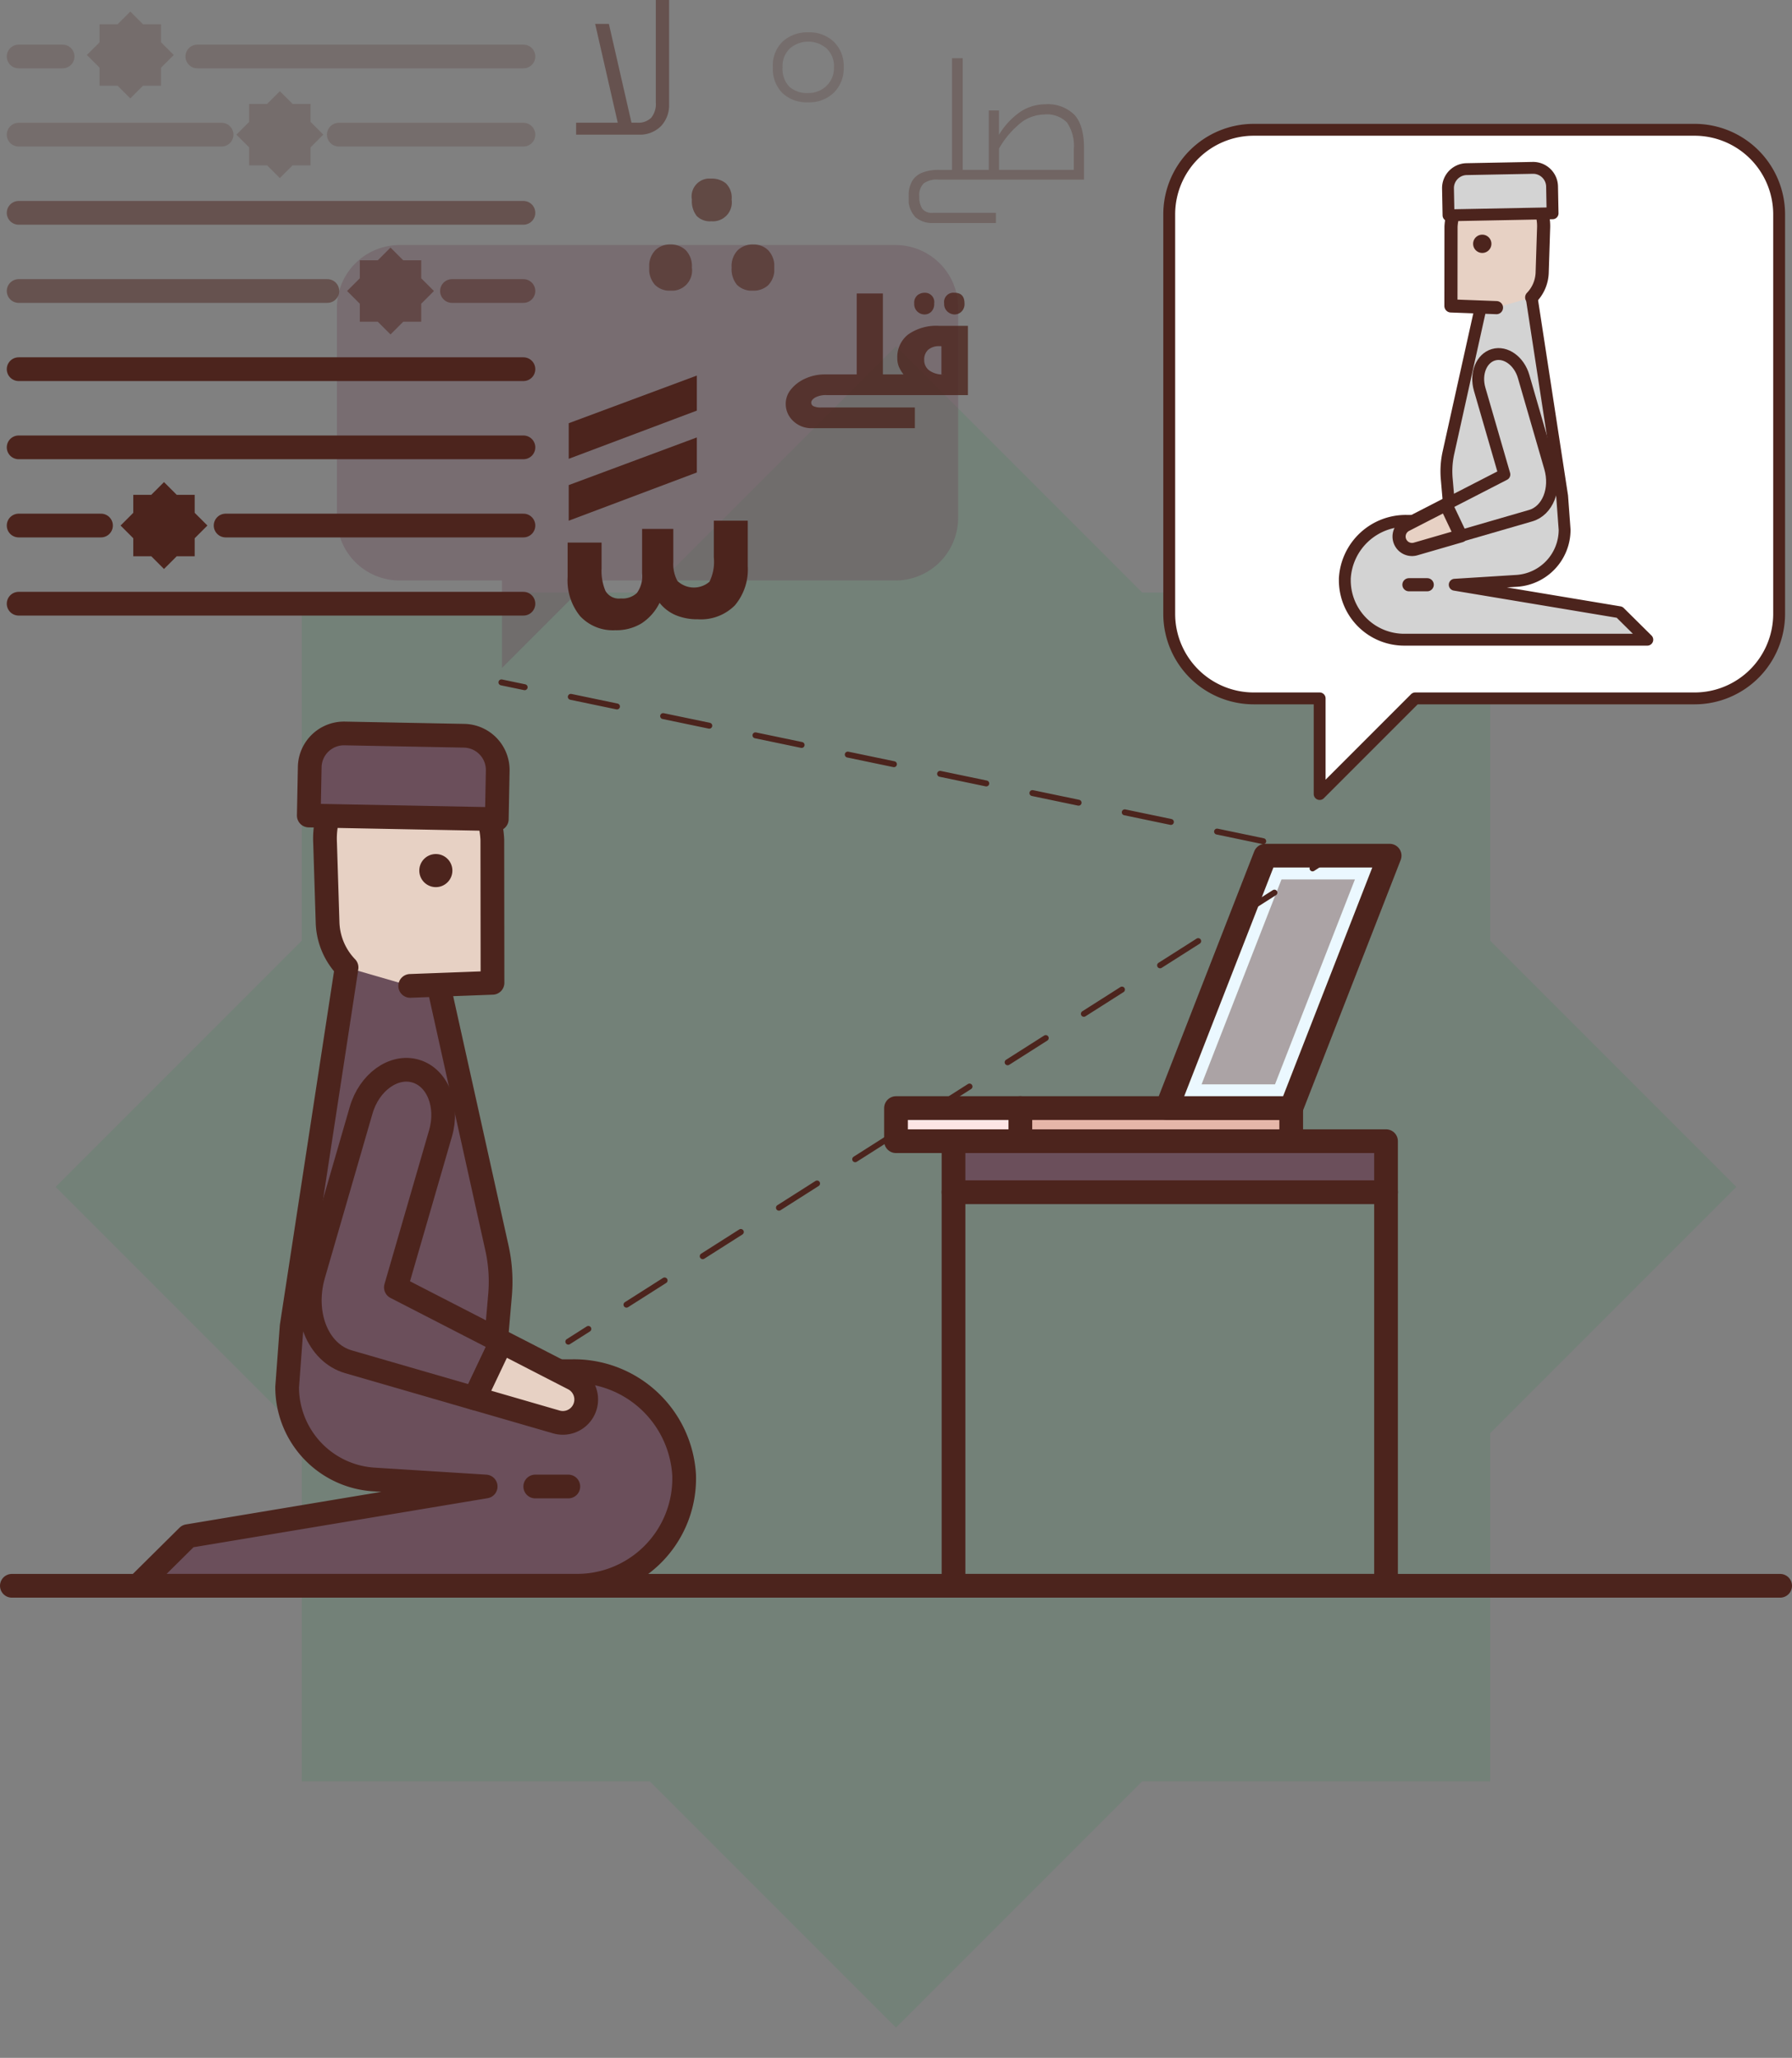 <svg xmlns="http://www.w3.org/2000/svg" xmlns:xlink="http://www.w3.org/1999/xlink" width="254.97" height="292.687" viewBox="0 0 254.97 292.687"><rect x="0" y="0" width="254.97" height="292.687" fill="#808080" stroke="none"/><defs><clipPath id="clip-path"><rect id="Rectangle_455" data-name="Rectangle 455" width="177.694" height="177.694" fill="#008e37"></rect></clipPath><clipPath id="clip-path-2"><rect id="Rectangle_457" data-name="Rectangle 457" width="247.735" height="247.735" fill="#008e37"></rect></clipPath><clipPath id="clip-path-3"><rect id="Rectangle_537" data-name="Rectangle 537" width="254.97" height="227.232" fill="none"></rect></clipPath><clipPath id="clip-path-5"><rect id="Rectangle_517" data-name="Rectangle 517" width="21.82" height="29.152" transform="translate(170.962 125.074)" fill="none"></rect></clipPath><clipPath id="clip-path-6"><rect id="Rectangle_520" data-name="Rectangle 520" width="88.394" height="60.153" transform="translate(47.938 34.849)" fill="none"></rect></clipPath><clipPath id="clip-path-7"><rect id="Rectangle_521" data-name="Rectangle 521" width="24.947" height="23.436" transform="translate(129.288 8.282)" fill="none"></rect></clipPath><clipPath id="clip-path-8"><rect id="Rectangle_522" data-name="Rectangle 522" width="17.792" height="15.941" transform="translate(92.373 25.401)" fill="none"></rect></clipPath><clipPath id="clip-path-9"><rect id="Rectangle_523" data-name="Rectangle 523" width="13.23" height="19.152" transform="translate(81.972)" fill="none"></rect></clipPath><clipPath id="clip-path-10"><rect id="Rectangle_524" data-name="Rectangle 524" width="25.925" height="19.26" transform="translate(111.797 41.64)" fill="none"></rect></clipPath><clipPath id="clip-path-11"><rect id="Rectangle_525" data-name="Rectangle 525" width="10.08" height="9.954" transform="translate(109.96 4.599)" fill="none"></rect></clipPath><clipPath id="clip-path-12"><rect id="Rectangle_526" data-name="Rectangle 526" width="47.298" height="3.375" transform="translate(0.965 39.702)" fill="none"></rect></clipPath><clipPath id="clip-path-13"><rect id="Rectangle_527" data-name="Rectangle 527" width="13.543" height="3.375" transform="translate(62.62 39.702)" fill="none"></rect></clipPath><clipPath id="clip-path-14"><rect id="Rectangle_528" data-name="Rectangle 528" width="75.199" height="3.375" transform="translate(0.965 28.583)" fill="none"></rect></clipPath><clipPath id="clip-path-15"><rect id="Rectangle_529" data-name="Rectangle 529" width="32.25" height="3.375" transform="translate(0.965 17.465)" fill="none"></rect></clipPath><clipPath id="clip-path-16"><rect id="Rectangle_530" data-name="Rectangle 530" width="29.646" height="3.375" transform="translate(46.518 17.465)" fill="none"></rect></clipPath><clipPath id="clip-path-17"><rect id="Rectangle_531" data-name="Rectangle 531" width="9.629" height="3.375" transform="translate(0.965 6.346)" fill="none"></rect></clipPath><clipPath id="clip-path-18"><rect id="Rectangle_532" data-name="Rectangle 532" width="49.775" height="3.375" transform="translate(26.389 6.346)" fill="none"></rect></clipPath><clipPath id="clip-path-19"><rect id="Rectangle_533" data-name="Rectangle 533" width="12.361" height="12.36" transform="translate(12.359 1.642)" fill="none"></rect></clipPath><clipPath id="clip-path-20"><rect id="Rectangle_534" data-name="Rectangle 534" width="12.361" height="12.36" transform="translate(33.638 12.972)" fill="none"></rect></clipPath><clipPath id="clip-path-21"><rect id="Rectangle_535" data-name="Rectangle 535" width="12.361" height="12.361" transform="translate(49.382 35.209)" fill="none"></rect></clipPath></defs><g id="Group_1051" data-name="Group 1051" transform="translate(-60.016 -2191.307)"><g id="Component_200_9" data-name="Component 200 &#x2013; 9" transform="translate(63.633 2236.258)" opacity="0.1"><g id="Group_878" data-name="Group 878" transform="translate(35.022 35.02)"><g id="Group_877" data-name="Group 877" clip-path="url(#clip-path)"><rect id="Rectangle_454" data-name="Rectangle 454" width="169.096" height="169.096" transform="translate(4.299 4.299)" fill="#008e37"></rect></g></g><g id="Group_881" data-name="Group 881"><g id="Group_880" data-name="Group 880" clip-path="url(#clip-path-2)"><rect id="Rectangle_456" data-name="Rectangle 456" width="169.095" height="169.095" transform="translate(4.3 123.868) rotate(-45)" fill="#008e37"></rect></g></g></g><g id="Component_209_3" data-name="Component 209 &#x2013; 3" transform="translate(60.016 2191.307)"><g id="Group_1023" data-name="Group 1023" clip-path="url(#clip-path-3)"><g id="Group_1022" data-name="Group 1022"><g id="Group_1021" data-name="Group 1021" clip-path="url(#clip-path-3)"><path id="Path_856" data-name="Path 856" d="M97.339,209.81c.005.159.007.319.007.478a15.263,15.263,0,0,1-15.271,15.256H19.6l7.129-7.061L69.1,211.422l-15.934-1a13.165,13.165,0,0,1-12.31-13.138l.642-8.668L50.266,131.4l11.768,7.061,4.707,21.183L70.705,177.5a22.085,22.085,0,0,1,.44,6.72l-.941,10.8H81.435a15.689,15.689,0,0,1,15.9,14.795" fill="#6b4f5b"></path><path id="Path_857" data-name="Path 857" d="M97.339,209.81c.005.159.007.319.007.478a15.263,15.263,0,0,1-15.271,15.256H19.6l7.129-7.061L69.1,211.422l-15.934-1a13.165,13.165,0,0,1-12.31-13.138l.642-8.668L50.266,131.4l11.768,7.061,4.707,21.183L70.705,177.5a22.085,22.085,0,0,1,.44,6.72l-.941,10.8H81.435A15.689,15.689,0,0,1,97.339,209.81Z" fill="none" stroke="#4c241d" stroke-linecap="round" stroke-linejoin="round" stroke-width="3.375"></path><path id="Path_858" data-name="Path 858" d="M49.307,137.6a9.632,9.632,0,0,1-2.7-6.448l-.354-11.259a11.868,11.868,0,0,1,11.222-12.469A12.6,12.6,0,0,1,70.05,119.43l.024,20.355-11.709.438" fill="#e7d1c4"></path><path id="Path_859" data-name="Path 859" d="M49.307,137.6a9.632,9.632,0,0,1-2.7-6.448l-.354-11.259a11.868,11.868,0,0,1,11.222-12.469A12.6,12.6,0,0,1,70.05,119.43l.024,20.355-11.709.438" fill="none" stroke="#4c241d" stroke-linecap="round" stroke-linejoin="round" stroke-width="3.375"></path><path id="Path_860" data-name="Path 860" d="M44.068,109.1l-.133,6.89,26.75.515.132-6.89a4.875,4.875,0,0,0-4.777-4.97l-17.014-.327a4.874,4.874,0,0,0-4.958,4.782" fill="#6b4f5b"></path><path id="Path_861" data-name="Path 861" d="M44.068,109.1l-.133,6.89,26.75.515.132-6.89a4.875,4.875,0,0,0-4.777-4.97l-17.014-.327A4.874,4.874,0,0,0,44.068,109.1Z" fill="none" stroke="#4c241d" stroke-linecap="round" stroke-linejoin="round" stroke-width="3.375"></path><path id="Path_862" data-name="Path 862" d="M67.531,198.88l-17.958-5.2c-4.359-1.264-6.586-6.8-4.971-12.376l6.776-23.384c1.156-3.989,4.623-6.488,7.745-5.584s4.712,4.868,3.557,8.857L56.328,183.1l15.017,7.718Z" fill="#6b4f5b"></path><path id="Path_863" data-name="Path 863" d="M67.531,198.88l-17.958-5.2c-4.359-1.264-6.586-6.8-4.971-12.376l6.776-23.384c1.156-3.989,4.623-6.488,7.745-5.584s4.712,4.868,3.557,8.857L56.328,183.1l15.017,7.718Z" fill="none" stroke="#4c241d" stroke-linecap="round" stroke-linejoin="round" stroke-width="3.375"></path><path id="Path_864" data-name="Path 864" d="M71.345,190.821,81.617,196.1a3.324,3.324,0,0,1-2.444,6.146L67.524,198.87Z" fill="#e7d1c4"></path><path id="Path_865" data-name="Path 865" d="M71.345,190.821,81.617,196.1a3.324,3.324,0,0,1-2.444,6.146L67.524,198.87Z" fill="none" stroke="#4c241d" stroke-linecap="round" stroke-linejoin="round" stroke-width="3.375"></path><line id="Line_138" data-name="Line 138" x2="4.707" transform="translate(76.156 211.423)" fill="none" stroke="#4c241d" stroke-linecap="round" stroke-linejoin="round" stroke-width="3.375"></line><path id="Path_866" data-name="Path 866" d="M64.366,123.823a2.353,2.353,0,1,1-2.354-2.354,2.354,2.354,0,0,1,2.354,2.354" fill="#4c241d"></path><path id="Path_867" data-name="Path 867" d="M241.107,18.461H178.392A12.032,12.032,0,0,0,166.36,30.493V87.3a12.032,12.032,0,0,0,12.032,12.032h9.371v13.6l13.6-13.6h39.742A12.032,12.032,0,0,0,253.139,87.3V30.493a12.032,12.032,0,0,0-12.032-12.032" fill="#fff"></path><path id="Path_868" data-name="Path 868" d="M241.107,18.461H178.392A12.032,12.032,0,0,0,166.36,30.493V87.3a12.032,12.032,0,0,0,12.032,12.032h9.371v13.6l13.6-13.6h39.742A12.032,12.032,0,0,0,253.139,87.3V30.493A12.032,12.032,0,0,0,241.107,18.461Z" fill="none" stroke="#4c241d" stroke-linecap="round" stroke-linejoin="round" stroke-width="1.688"></path><line id="Line_139" data-name="Line 139" x2="251.595" transform="translate(1.688 225.544)" fill="none" stroke="#4c241d" stroke-linecap="round" stroke-linejoin="round" stroke-width="3.375"></line><rect id="Rectangle_512" data-name="Rectangle 512" width="61.54" height="55.979" transform="translate(135.668 169.566)" fill="none" stroke="#4c241d" stroke-linecap="round" stroke-linejoin="round" stroke-width="3.375"></rect><rect id="Rectangle_513" data-name="Rectangle 513" width="61.54" height="7.256" transform="translate(135.668 162.309)" fill="#6b4f5b"></rect><rect id="Rectangle_514" data-name="Rectangle 514" width="61.54" height="7.256" transform="translate(135.668 162.309)" fill="none" stroke="#4c241d" stroke-linecap="round" stroke-linejoin="round" stroke-width="3.375"></rect><rect id="Rectangle_515" data-name="Rectangle 515" width="38.538" height="4.708" transform="translate(145.178 157.602)" fill="#e5b6a9"></rect><rect id="Rectangle_516" data-name="Rectangle 516" width="38.538" height="4.708" transform="translate(145.178 157.602)" fill="none" stroke="#4c241d" stroke-linecap="round" stroke-linejoin="round" stroke-width="3.375"></rect><path id="Path_869" data-name="Path 869" d="M180.028,121.7l-14.005,35.9h17.693l14.005-35.9Z" fill="#ebf8ff"></path><path id="Path_870" data-name="Path 870" d="M180.028,121.7l-14.005,35.9h17.693l14.005-35.9Z" fill="none" stroke="#4c241d" stroke-linecap="round" stroke-linejoin="round" stroke-width="3.375"></path><g id="Group_972" data-name="Group 972" opacity="0.4"><g id="Group_971" data-name="Group 971"><g id="Group_970" data-name="Group 970" clip-path="url(#clip-path-5)"><path id="Path_871" data-name="Path 871" d="M170.962,154.227l11.372-29.152h10.448L181.41,154.227Z" fill="#4c241d"></path></g></g></g><rect id="Rectangle_518" data-name="Rectangle 518" width="17.693" height="4.708" transform="translate(127.485 157.602)" fill="#fde5e5"></rect><rect id="Rectangle_519" data-name="Rectangle 519" width="17.693" height="4.708" transform="translate(127.485 157.602)" fill="none" stroke="#4c241d" stroke-linecap="round" stroke-linejoin="round" stroke-width="3.375"></rect><line id="Line_140" data-name="Line 140" x2="3.304" y2="0.688" transform="translate(71.345 97.054)" fill="none" stroke="#4c241d" stroke-linecap="round" stroke-linejoin="round" stroke-width="0.844"></line><line id="Line_141" data-name="Line 141" x2="101.796" y2="21.214" transform="translate(81.216 99.111)" fill="none" stroke="#4c241d" stroke-linecap="round" stroke-linejoin="round" stroke-width="0.844" stroke-dasharray="6.709 6.709"></line><path id="Path_872" data-name="Path 872" d="M186.3,121.01l3.3.688-2.848,1.811" fill="none" stroke="#4c241d" stroke-linecap="round" stroke-linejoin="round" stroke-width="0.844"></path><line id="Line_142" data-name="Line 142" x1="94.906" y2="60.331" transform="translate(86.423 126.957)" fill="none" stroke="#4c241d" stroke-linecap="round" stroke-linejoin="round" stroke-width="0.844" stroke-dasharray="6.426 6.426"></line><line id="Line_143" data-name="Line 143" x1="2.848" y2="1.811" transform="translate(80.863 189.011)" fill="none" stroke="#4c241d" stroke-linecap="round" stroke-linejoin="round" stroke-width="0.844"></line><path id="Path_873" data-name="Path 873" d="M191.344,82.274c0,.088,0,.176,0,.265a8.449,8.449,0,0,0,8.453,8.445h34.585l-3.947-3.909-23.452-3.909,8.821-.552a7.288,7.288,0,0,0,6.814-7.273l-.356-4.8L217.4,38.868l-6.514,3.908L208.282,54.5l-2.194,9.886a12.23,12.23,0,0,0-.244,3.719l.521,5.977h-6.217a8.686,8.686,0,0,0-8.8,8.19" fill="#d3d3d3"></path><path id="Path_874" data-name="Path 874" d="M191.344,82.274c0,.088,0,.176,0,.265a8.449,8.449,0,0,0,8.453,8.445h34.585l-3.947-3.909-23.452-3.909,8.821-.552a7.288,7.288,0,0,0,6.814-7.273l-.356-4.8L217.4,38.868l-6.514,3.908L208.282,54.5l-2.194,9.886a12.23,12.23,0,0,0-.244,3.719l.521,5.977h-6.217A8.686,8.686,0,0,0,191.344,82.274Z" fill="none" stroke="#4c241d" stroke-linecap="round" stroke-linejoin="round" stroke-width="1.688"></path><path id="Path_875" data-name="Path 875" d="M217.932,42.3a5.331,5.331,0,0,0,1.494-3.569l.2-6.233a6.57,6.57,0,0,0-6.212-6.9,6.978,6.978,0,0,0-6.961,6.647l-.013,11.267,6.482.243" fill="#e7d1c4"></path><path id="Path_876" data-name="Path 876" d="M217.932,42.3a5.331,5.331,0,0,0,1.494-3.569l.2-6.233a6.57,6.57,0,0,0-6.212-6.9,6.978,6.978,0,0,0-6.961,6.647l-.013,11.267,6.482.243" fill="none" stroke="#4c241d" stroke-linecap="round" stroke-linejoin="round" stroke-width="1.868"></path><path id="Path_877" data-name="Path 877" d="M220.832,26.522l.073,3.814-14.807.285-.073-3.814a2.7,2.7,0,0,1,2.644-2.751l9.418-.181a2.7,2.7,0,0,1,2.745,2.647" fill="#d3d3d3"></path><path id="Path_878" data-name="Path 878" d="M220.832,26.522l.073,3.814-14.807.285-.073-3.814a2.7,2.7,0,0,1,2.644-2.751l9.418-.181A2.7,2.7,0,0,1,220.832,26.522Z" fill="none" stroke="#4c241d" stroke-linecap="round" stroke-linejoin="round" stroke-width="1.688"></path><path id="Path_879" data-name="Path 879" d="M207.844,76.224l9.941-2.881c2.413-.7,3.645-3.767,2.752-6.851l-3.751-12.944c-.64-2.208-2.56-3.592-4.288-3.091s-2.608,2.694-1.969,4.9l3.517,12.131-8.313,4.273Z" fill="#d3d3d3"></path><path id="Path_880" data-name="Path 880" d="M207.844,76.224l9.941-2.881c2.413-.7,3.645-3.767,2.752-6.851l-3.751-12.944c-.64-2.208-2.56-3.592-4.288-3.091s-2.608,2.694-1.969,4.9l3.517,12.131-8.313,4.273Z" fill="none" stroke="#4c241d" stroke-linecap="round" stroke-linejoin="round" stroke-width="1.688"></path><path id="Path_881" data-name="Path 881" d="M205.733,71.763l-5.686,2.922a1.84,1.84,0,0,0,1.353,3.4l6.448-1.868Z" fill="#e7d1c4"></path><path id="Path_882" data-name="Path 882" d="M205.733,71.763l-5.686,2.922a1.84,1.84,0,0,0,1.353,3.4l6.448-1.868Z" fill="none" stroke="#4c241d" stroke-linecap="round" stroke-linejoin="round" stroke-width="1.868"></path><line id="Line_144" data-name="Line 144" x1="2.606" transform="translate(200.464 83.166)" fill="none" stroke="#4c241d" stroke-linecap="round" stroke-linejoin="round" stroke-width="1.868"></line><path id="Path_883" data-name="Path 883" d="M209.6,34.675a1.3,1.3,0,1,0,1.3-1.3,1.3,1.3,0,0,0-1.3,1.3" fill="#4c241d"></path><g id="Group_975" data-name="Group 975" opacity="0.4"><g id="Group_974" data-name="Group 974"><g id="Group_973" data-name="Group 973" clip-path="url(#clip-path-6)"><path id="Path_884" data-name="Path 884" d="M127.4,82.562H56.866a8.928,8.928,0,0,1-8.928-8.928V43.777a8.928,8.928,0,0,1,8.928-8.928H127.4a8.928,8.928,0,0,1,8.928,8.928V73.634a8.928,8.928,0,0,1-8.928,8.928" fill="#6b4f5b"></path><path id="Path_885" data-name="Path 885" d="M71.425,79.364V95L85.593,80.834" fill="#6b4f5b"></path></g></g></g><g id="Group_978" data-name="Group 978" opacity="0.3"><g id="Group_977" data-name="Group 977"><g id="Group_976" data-name="Group 976" clip-path="url(#clip-path-7)"><path id="Path_886" data-name="Path 886" d="M133.445,25.543a3.1,3.1,0,0,0-2.016.536,2.336,2.336,0,0,0-.63,1.858,3.062,3.062,0,0,0,.41,1.733,1.667,1.667,0,0,0,1.48.6H141.7v1.449h-9.009a3.646,3.646,0,0,1-2.426-.819,3.714,3.714,0,0,1-.976-2.961,4.183,4.183,0,0,1,.5-2.2,2.922,2.922,0,0,1,1.48-1.2,6.364,6.364,0,0,1,2.3-.378h1.89V8.281h1.512V24.157h3.717V15.715h1.449V19.18a10.516,10.516,0,0,1,3.087-3.307,6.465,6.465,0,0,1,3.528-1.04,5.343,5.343,0,0,1,4.1,1.481q1.386,1.481,1.386,4.819v4.41Zm19.341-1.386v-2.9a5.914,5.914,0,0,0-.977-3.843,3.99,3.99,0,0,0-3.181-1.134,5.806,5.806,0,0,0-3.024.914,12.649,12.649,0,0,0-3.465,3.937v3.024Z" fill="#4c241d"></path></g></g></g><path id="Path_887" data-name="Path 887" d="M87.541,89.636a6.375,6.375,0,0,1-4.986-1.986,8.023,8.023,0,0,1-1.791-5.569V77.174h4.829v3.66a7.363,7.363,0,0,0,.546,3.194,2.2,2.2,0,0,0,2.181,1.091,3.036,3.036,0,0,0,2.3-.779,4.077,4.077,0,0,0,.74-2.8V75.226H95.8v4.752a5,5,0,0,0,.585,2.648,3.4,3.4,0,0,0,4.557.117,6.375,6.375,0,0,0,.622-3.467V74.058h4.83v6.465a7.922,7.922,0,0,1-1.83,5.57A6.8,6.8,0,0,1,99.3,88.078a7.939,7.939,0,0,1-3.155-.584,5.863,5.863,0,0,1-2.3-1.752,7.292,7.292,0,0,1-2.571,2.921,6.9,6.9,0,0,1-3.738.973M80.92,60.193l18.227-6.777V58.4L80.92,65.256Zm0,8.8,18.227-6.777V67.2L80.92,74.058Z" fill="#4c241d"></path><g id="Group_981" data-name="Group 981" opacity="0.6"><g id="Group_980" data-name="Group 980"><g id="Group_979" data-name="Group 979" clip-path="url(#clip-path-8)"><path id="Path_888" data-name="Path 888" d="M95.356,41.342a2.917,2.917,0,0,1-2.16-.823,3.351,3.351,0,0,1-.823-2.468,3.242,3.242,0,0,1,.875-2.469,2.967,2.967,0,0,1,2.108-.822,3.1,3.1,0,0,1,2.211.822,3.238,3.238,0,0,1,.874,2.469,2.876,2.876,0,0,1-3.085,3.291m5.862-9.873A2.647,2.647,0,0,1,99.11,30.7a3.459,3.459,0,0,1-.669-2.315,2.548,2.548,0,0,1,2.777-2.982,3.157,3.157,0,0,1,2.057.669,2.832,2.832,0,0,1,.822,2.313,2.695,2.695,0,0,1-2.879,3.086m5.965,9.873a3.018,3.018,0,0,1-2.314-.823,3.49,3.49,0,0,1-.772-2.468,3.238,3.238,0,0,1,.875-2.469,3.1,3.1,0,0,1,2.211-.822,2.968,2.968,0,0,1,2.108.822,3.242,3.242,0,0,1,.875,2.469,3.209,3.209,0,0,1-.875,2.52,3.078,3.078,0,0,1-2.108.771" fill="#4c241d"></path></g></g></g><g id="Group_984" data-name="Group 984" opacity="0.5"><g id="Group_983" data-name="Group 983"><g id="Group_982" data-name="Group 982" clip-path="url(#clip-path-9)"><path id="Path_889" data-name="Path 889" d="M81.972,17.451h5.922L84.681,3.4h1.953l3.213,14.049h.819a2.618,2.618,0,0,0,1.985-.693,3.111,3.111,0,0,0,.661-2.2V0H95.2v14.8a4.329,4.329,0,0,1-1.165,3.151,4.241,4.241,0,0,1-3.182,1.2H81.972Z" fill="#4c241d"></path></g></g></g><g id="Group_987" data-name="Group 987" opacity="0.8"><g id="Group_986" data-name="Group 986"><g id="Group_985" data-name="Group 985" clip-path="url(#clip-path-10)"><path id="Path_890" data-name="Path 890" d="M128.558,53.254a4.666,4.666,0,0,1-.686-1.151,3.211,3.211,0,0,1-.2-1.152,4.075,4.075,0,0,1,1.544-3.381,6.992,6.992,0,0,1,4.435-1.226h4.067v9.851H117.629a3.193,3.193,0,0,0-1.642.343q-.562.344-.563.735a.549.549,0,0,0,.367.515,2.408,2.408,0,0,0,1,.171h13.379V60.9h-14.6a3.726,3.726,0,0,1-2.72-1.03,3.3,3.3,0,0,1-1.054-2.45,3.22,3.22,0,0,1,.784-2.083,5.474,5.474,0,0,1,2.058-1.519,6.608,6.608,0,0,1,2.7-.564h4.558V41.737h3.724V53.254Zm2.989-8.527a1.524,1.524,0,0,1-1-.392,1.448,1.448,0,0,1-.466-1.176,1.366,1.366,0,0,1,.466-1.177,1.661,1.661,0,0,1,1-.343,1.321,1.321,0,0,1,1.372,1.52,1.542,1.542,0,0,1-.416,1.176,1.352,1.352,0,0,1-.956.392m2.4,8.527V49.236H133.7a2.353,2.353,0,0,0-1.641.514A1.86,1.86,0,0,0,131.5,51.2a1.791,1.791,0,0,0,.735,1.5,3.316,3.316,0,0,0,2.059.563Zm1.862-8.527a1.563,1.563,0,0,1-.98-.392,1.414,1.414,0,0,1-.49-1.176,1.322,1.322,0,0,1,1.47-1.52q1.42,0,1.421,1.52a1.491,1.491,0,0,1-.441,1.176,1.438,1.438,0,0,1-.98.392" fill="#4c241d"></path></g></g></g><g id="Group_990" data-name="Group 990" opacity="0.2"><g id="Group_989" data-name="Group 989"><g id="Group_988" data-name="Group 988" clip-path="url(#clip-path-11)"><path id="Path_891" data-name="Path 891" d="M115,14.553a5.048,5.048,0,0,1-3.685-1.323,4.871,4.871,0,0,1-1.355-3.654,4.73,4.73,0,0,1,1.418-3.685A5.172,5.172,0,0,1,115,4.6a5,5,0,0,1,3.654,1.355,4.756,4.756,0,0,1,1.386,3.559,4.852,4.852,0,0,1-1.417,3.685A5.027,5.027,0,0,1,115,14.553m0-1.323a3.633,3.633,0,0,0,2.583-1.007,3.466,3.466,0,0,0,1.071-2.647,3.421,3.421,0,0,0-1.071-2.709,4,4,0,0,0-5.166,0,3.425,3.425,0,0,0-1.071,2.709,3.648,3.648,0,0,0,.945,2.741A3.743,3.743,0,0,0,115,13.23" fill="#4c241d"></path></g></g></g><line id="Line_145" data-name="Line 145" x1="71.824" transform="translate(2.652 85.864)" fill="#6b4f5b"></line><line id="Line_146" data-name="Line 146" x1="71.824" transform="translate(2.652 85.864)" fill="none" stroke="#4c241d" stroke-linecap="round" stroke-linejoin="round" stroke-width="3.375"></line><line id="Line_147" data-name="Line 147" x1="11.717" transform="translate(2.653 74.746)" fill="#6b4f5b"></line><line id="Line_148" data-name="Line 148" x1="11.717" transform="translate(2.653 74.746)" fill="none" stroke="#4c241d" stroke-linecap="round" stroke-linejoin="round" stroke-width="3.375"></line><line id="Line_149" data-name="Line 149" x1="42.374" transform="translate(32.102 74.746)" fill="#6b4f5b"></line><line id="Line_150" data-name="Line 150" x1="42.374" transform="translate(32.102 74.746)" fill="none" stroke="#4c241d" stroke-linecap="round" stroke-linejoin="round" stroke-width="3.375"></line><line id="Line_151" data-name="Line 151" x1="71.824" transform="translate(2.652 63.627)" fill="#6b4f5b"></line><line id="Line_152" data-name="Line 152" x1="71.824" transform="translate(2.652 63.627)" fill="none" stroke="#4c241d" stroke-linecap="round" stroke-linejoin="round" stroke-width="3.375"></line><line id="Line_153" data-name="Line 153" x1="71.824" transform="translate(2.652 52.508)" fill="#6b4f5b"></line><line id="Line_154" data-name="Line 154" x1="71.824" transform="translate(2.652 52.508)" fill="none" stroke="#4c241d" stroke-linecap="round" stroke-linejoin="round" stroke-width="3.375"></line><g id="Group_993" data-name="Group 993" opacity="0.5"><g id="Group_992" data-name="Group 992"><g id="Group_991" data-name="Group 991" clip-path="url(#clip-path-12)"><line id="Line_155" data-name="Line 155" x1="43.923" transform="translate(2.653 41.39)" fill="#6b4f5b"></line><line id="Line_156" data-name="Line 156" x1="43.923" transform="translate(2.653 41.39)" fill="none" stroke="#4c241d" stroke-linecap="round" stroke-linejoin="round" stroke-width="3.375"></line></g></g></g><g id="Group_996" data-name="Group 996" opacity="0.5"><g id="Group_995" data-name="Group 995"><g id="Group_994" data-name="Group 994" clip-path="url(#clip-path-13)"><line id="Line_157" data-name="Line 157" x1="10.168" transform="translate(64.308 41.39)" fill="#6b4f5b"></line><line id="Line_158" data-name="Line 158" x1="10.168" transform="translate(64.308 41.39)" fill="none" stroke="#4c241d" stroke-linecap="round" stroke-linejoin="round" stroke-width="3.375"></line></g></g></g><g id="Group_999" data-name="Group 999" opacity="0.5"><g id="Group_998" data-name="Group 998"><g id="Group_997" data-name="Group 997" clip-path="url(#clip-path-14)"><line id="Line_159" data-name="Line 159" x1="71.824" transform="translate(2.652 30.271)" fill="#6b4f5b"></line><line id="Line_160" data-name="Line 160" x1="71.824" transform="translate(2.652 30.271)" fill="none" stroke="#4c241d" stroke-linecap="round" stroke-linejoin="round" stroke-width="3.375"></line></g></g></g><g id="Group_1002" data-name="Group 1002" opacity="0.2"><g id="Group_1001" data-name="Group 1001"><g id="Group_1000" data-name="Group 1000" clip-path="url(#clip-path-15)"><line id="Line_161" data-name="Line 161" x1="28.875" transform="translate(2.652 19.152)" fill="#6b4f5b"></line><line id="Line_162" data-name="Line 162" x1="28.875" transform="translate(2.652 19.152)" fill="none" stroke="#4c241d" stroke-linecap="round" stroke-linejoin="round" stroke-width="3.375"></line></g></g></g><g id="Group_1005" data-name="Group 1005" opacity="0.2"><g id="Group_1004" data-name="Group 1004"><g id="Group_1003" data-name="Group 1003" clip-path="url(#clip-path-16)"><line id="Line_163" data-name="Line 163" x1="26.271" transform="translate(48.205 19.152)" fill="#6b4f5b"></line><line id="Line_164" data-name="Line 164" x1="26.271" transform="translate(48.205 19.152)" fill="none" stroke="#4c241d" stroke-linecap="round" stroke-linejoin="round" stroke-width="3.375"></line></g></g></g><g id="Group_1008" data-name="Group 1008" opacity="0.2"><g id="Group_1007" data-name="Group 1007"><g id="Group_1006" data-name="Group 1006" clip-path="url(#clip-path-17)"><line id="Line_165" data-name="Line 165" x1="6.254" transform="translate(2.652 8.033)" fill="#6b4f5b"></line><line id="Line_166" data-name="Line 166" x1="6.254" transform="translate(2.652 8.033)" fill="none" stroke="#4c241d" stroke-linecap="round" stroke-linejoin="round" stroke-width="3.375"></line></g></g></g><g id="Group_1011" data-name="Group 1011" opacity="0.2"><g id="Group_1010" data-name="Group 1010"><g id="Group_1009" data-name="Group 1009" clip-path="url(#clip-path-18)"><line id="Line_167" data-name="Line 167" x1="46.4" transform="translate(28.076 8.033)" fill="#6b4f5b"></line><line id="Line_168" data-name="Line 168" x1="46.4" transform="translate(28.076 8.033)" fill="none" stroke="#4c241d" stroke-linecap="round" stroke-linejoin="round" stroke-width="3.375"></line></g></g></g><g id="Group_1014" data-name="Group 1014" opacity="0.2"><g id="Group_1013" data-name="Group 1013"><g id="Group_1012" data-name="Group 1012" clip-path="url(#clip-path-19)"><path id="Path_892" data-name="Path 892" d="M22.909,9.632l1.811-1.81-1.811-1.81V3.452H20.35l-1.811-1.81-1.81,1.81H14.17v2.56l-1.811,1.81,1.811,1.81v2.56h2.559L18.539,14l1.811-1.81h2.559Z" fill="#4c241d"></path></g></g></g><g id="Group_1017" data-name="Group 1017" opacity="0.2"><g id="Group_1016" data-name="Group 1016"><g id="Group_1015" data-name="Group 1015" clip-path="url(#clip-path-20)"><path id="Path_893" data-name="Path 893" d="M44.188,20.962,46,19.152l-1.811-1.81v-2.56H41.629l-1.811-1.81-1.81,1.81H35.449v2.56l-1.811,1.81,1.811,1.81v2.56h2.559l1.81,1.81,1.811-1.81h2.559Z" fill="#4c241d"></path></g></g></g><g id="Group_1020" data-name="Group 1020" opacity="0.5"><g id="Group_1019" data-name="Group 1019"><g id="Group_1018" data-name="Group 1018" clip-path="url(#clip-path-21)"><path id="Path_894" data-name="Path 894" d="M59.932,43.2l1.811-1.81-1.811-1.81v-2.56H57.373l-1.811-1.81-1.81,1.81H51.193v2.56l-1.811,1.81,1.811,1.81v2.56h2.559l1.81,1.81,1.811-1.81h2.559Z" fill="#4c241d"></path></g></g></g><path id="Path_895" data-name="Path 895" d="M27.7,76.555l1.811-1.81L27.7,72.936v-2.56H25.144l-1.811-1.81-1.81,1.81H18.964v2.56l-1.811,1.81,1.811,1.81v2.56h2.559l1.81,1.81,1.811-1.81H27.7Z" fill="#4c241d"></path></g></g></g></g></g></svg>